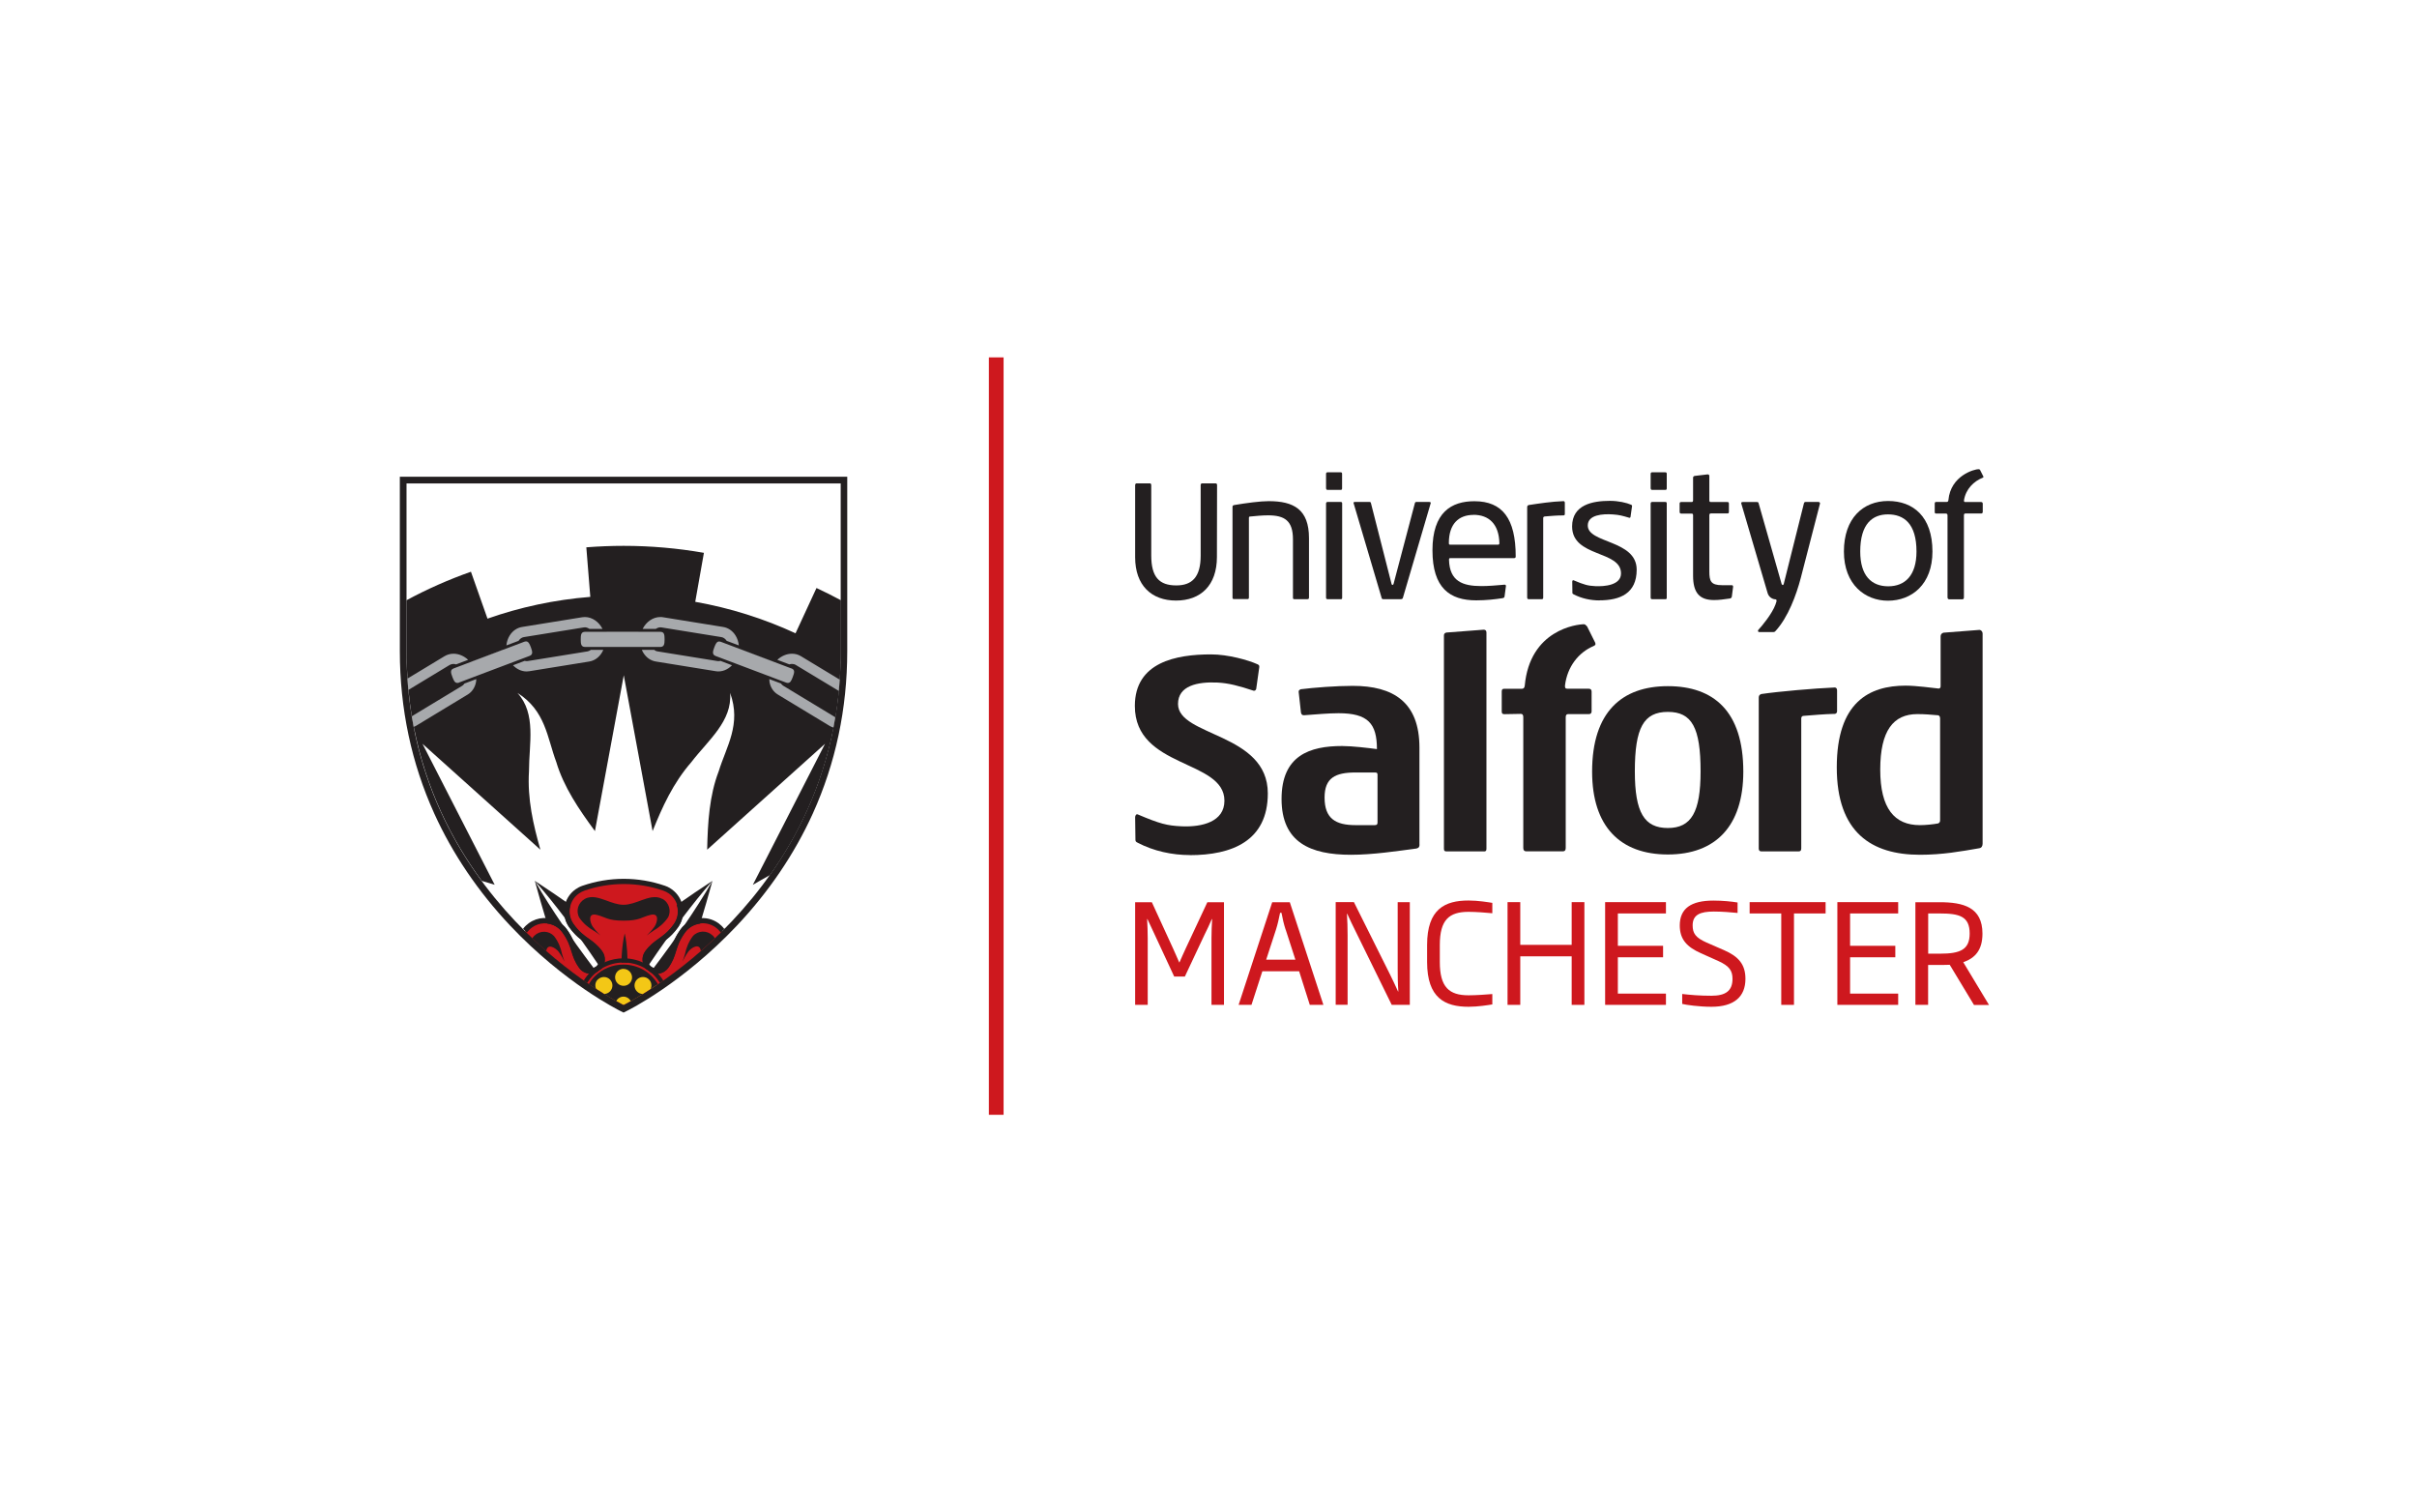 <?xml version="1.0" encoding="UTF-8"?>
<svg xmlns="http://www.w3.org/2000/svg" xmlns:xlink="http://www.w3.org/1999/xlink" version="1.1" viewBox="0 0 328.67 205.61">
  <defs>
    <style>
      .cls-1, .cls-2 {
        fill: none;
      }

      .cls-3 {
        fill: #f3c716;
      }

      .cls-4 {
        fill: #ce181e;
      }

      .cls-5 {
        fill: #231f20;
      }

      .cls-6 {
        fill: #2e3192;
      }

      .cls-7 {
        clip-path: url(#clippath);
      }

      .cls-2 {
        stroke: #2e3192;
        stroke-dasharray: 35.76 35.76;
        stroke-miterlimit: 10;
        stroke-width: 21.49px;
      }

      .cls-8 {
        fill: #a7a9ac;
      }
    </style>
    <clipPath id="clippath">
      <line class="cls-1" x1="36.94" y1="-506.59" x2="-223.72" y2="-506.59"/>
    </clipPath>
  </defs>
  <!-- Generator: Adobe Illustrator 28.7.1, SVG Export Plug-In . SVG Version: 1.2.0 Build 142)  -->
  <g>
    <g id="Layer_1">
      <g class="cls-7">
        <path class="cls-2" d="M179.18-175.7C169.4-25.17,39.44,88.94-111.1,79.16c-150.54-9.78-264.64-139.74-254.86-290.28,9.78-150.54,139.74-264.64,290.28-254.86"/>
        <path class="cls-6" d="M169.87-193.41"/>
        <path class="cls-6" d="M-93.39-456.68"/>
        <path class="cls-6" d="M169.87-193.41C169.87-48.02,52.01,69.85-93.39,69.85S-356.65-48.02-356.65-193.41"/>
      </g>
      <path class="cls-4" d="M164.74,136.65v-9.08c0-1.01.04-1.64.09-2.59h-.04c-.32.77-.66,1.43-1,2.14l-2.67,5.68h-1.45l-2.64-5.68c-.32-.71-.66-1.43-1-2.14h-.04c.04.96.08,1.56.08,2.59v9.08h-1.71v-13.96h2.27l2.89,6.3c.28.6.56,1.28.83,1.88h.04c.26-.62.58-1.3.86-1.92l2.93-6.26h2.26v13.96h-1.71Z"/>
      <path class="cls-4" d="M174.82,126.42c-.24-.75-.41-1.47-.56-2.29h-.19c-.17.83-.32,1.54-.56,2.29l-1.33,4.08h3.97l-1.32-4.08h0ZM178.11,136.65l-1.45-4.57h-5l-1.48,4.57h-1.75l4.57-13.96h2.39l4.57,13.96h-1.84Z"/>
      <path class="cls-4" d="M189.25,136.65l-4.92-10.02c-.34-.7-.77-1.54-1.13-2.37h-.04c.06.92.09,1.94.09,2.91v9.47h-1.62v-13.96h2.48l4.87,9.76c.34.68.79,1.63,1.13,2.39h.04c-.08-1.11-.09-2.2-.09-3.06v-9.08h1.65v13.96h-2.46Z"/>
      <path class="cls-4" d="M199.7,136.91c-3.2,0-5.64-1.18-5.64-6.09v-2.31c0-4.91,2.44-6.05,5.64-6.05,1.28,0,2.67.23,3.23.32v1.41c-.86-.08-2.2-.19-3.23-.19-2.63,0-3.91,1.07-3.91,4.51v2.31c0,3.44,1.28,4.53,3.91,4.53,1.03,0,2.37-.1,3.23-.17v1.41c-.56.09-1.95.32-3.23.32h0Z"/>
      <polygon class="cls-4" points="213.72 136.65 213.72 130.05 206.73 130.05 206.73 136.65 205 136.65 205 122.68 206.73 122.68 206.73 128.49 213.72 128.49 213.72 122.68 215.45 122.68 215.45 136.65 213.72 136.65 213.72 136.65"/>
      <polygon class="cls-4" points="218.27 136.65 218.27 122.68 226.54 122.68 226.54 124.22 220 124.22 220 128.62 226.15 128.62 226.15 130.18 220 130.18 220 135.12 226.54 135.12 226.54 136.65 218.27 136.65 218.27 136.65"/>
      <polygon class="cls-4" points="243.95 124.22 243.95 136.65 242.22 136.65 242.22 124.22 237.92 124.22 237.92 122.68 248.25 122.68 248.25 124.22 243.95 124.22 243.95 124.22"/>
      <polygon class="cls-4" points="249.85 136.65 249.85 122.68 258.12 122.68 258.12 124.22 251.58 124.22 251.58 128.62 257.73 128.62 257.73 130.18 251.58 130.18 251.58 135.12 258.12 135.12 258.12 136.65 249.85 136.65 249.85 136.65"/>
      <path class="cls-4" d="M263.76,124.22h-1.56v5.47h1.62c2.73,0,4.02-.54,4.02-2.74,0-2.33-1.37-2.73-4.08-2.73h0ZM268.42,136.65l-3.29-5.45c-.38.02-.9.02-1.32.02h-1.62v5.43h-1.73v-13.96h3.29c3.23,0,5.83.68,5.83,4.27,0,2.24-1,3.33-2.61,3.89l3.5,5.81h-2.05Z"/>
      <path class="cls-4" d="M234.46,129.22l-2.41-1.05c-1.49-.66-1.88-1.26-1.88-2.33,0-1.45,1.03-1.88,2.88-1.88,1.09,0,2.35.1,3.23.19v-1.42c-.76-.13-2.03-.26-3.29-.26-3.06,0-4.57,1.09-4.57,3.38,0,1.94,1.02,2.95,2.88,3.78l2.39,1.07c1.49.68,1.9,1.32,1.9,2.42,0,1.64-.96,2.29-2.86,2.29-1.58,0-2.88-.11-3.98-.24v1.35c.51.13,2.29.39,3.98.39,3.08,0,4.62-1.37,4.62-3.8,0-1.96-.94-3.03-2.89-3.89h0Z"/>
      <path class="cls-5" d="M161.81,116.28c-2.4,0-4.92-.53-7.13-1.69-.19-.1-.28-.16-.28-.39l-.04-3.06c0-.19.12-.48.35-.39,3,1.27,3.97,1.53,5.98,1.62,2.79.12,5.81-.62,5.81-3.48,0-5.65-12.18-4.34-12.18-12.89,0-5.96,5.63-7.01,10.36-7.01,2.33,0,5.08.78,6.31,1.34.17.08.25.15.25.31v.08l-.42,2.98c-.07.15-.14.23-.28.23-.04,0-.04.01-.07,0-1.98-.66-3.42-1.04-4.92-1.11-2.71-.13-5.36.43-5.36,2.91,0,4.45,12.21,3.91,12.21,12.16,0,6.5-4.91,8.4-10.61,8.4h0Z"/>
      <path class="cls-5" d="M187.32,105.36c0-.23-.07-.31-.35-.31h-2.64c-2.75,0-4.21.73-4.21,3.41,0,2.86,1.5,3.75,4.21,3.75h2.61c.31,0,.38-.11.38-.39v-6.47h0ZM193.03,114.85c0,.27-.07.46-.42.54-2.64.35-5.92.85-8.91.85-5.5,0-9.43-1.67-9.43-7.59s3.83-7.2,8.24-7.2c1.36,0,3.62.27,4.73.42,0-3.48-1.22-4.88-5.22-4.88-1.32,0-3.13.16-4.63.27h-.1c-.25,0-.31-.12-.38-.35l-.31-2.79v-.08c0-.15.1-.23.28-.31,1.81-.23,4.84-.46,7.06-.46,5.53,0,9.08,2.21,9.08,8.4v13.17h0Z"/>
      <path class="cls-5" d="M201.78,115.78h-5.11c-.25,0-.32-.12-.32-.38v-28.96c0-.23.07-.34.32-.42l5.08-.39c.24,0,.38.12.38.39v29.39c0,.27-.07.38-.35.38h0Z"/>
      <path class="cls-5" d="M226.8,96.81c-3.3,0-4.49,2.17-4.49,8.09,0,5.61,1.29,7.7,4.49,7.7s4.45-2.17,4.45-7.7c0-5.96-1.18-8.09-4.45-8.09h0ZM226.8,116.2c-6.47,0-10.3-3.79-10.3-11.27,0-8.13,4.07-11.62,10.3-11.62s10.26,3.41,10.26,11.62c0,7.43-3.79,11.27-10.26,11.27h0Z"/>
      <path class="cls-5" d="M263.54,97.27c-.94-.08-1.77-.16-2.81-.16-3.27,0-5.05,2.25-5.05,7.55s1.95,7.55,5.39,7.55c.8,0,1.81-.11,2.47-.23.21-.08.28-.23.28-.43v-13.86c0-.23-.11-.39-.28-.43h0ZM269.15,115.35c-2.47.43-5.01.89-8.07.89-6.58,0-11.31-3.02-11.31-11.89s4.42-11.11,9.36-11.11c1.43,0,3.69.31,4.45.39h.07c.14,0,.24-.12.24-.31v-6.77c0-.27.14-.43.38-.51l4.91-.38c.28.04.42.27.42.5v28.57c0,.31-.14.58-.45.62h0Z"/>
      <path class="cls-5" d="M249.42,97.08c-1.49.04-2.61.15-4.17.27-.21,0-.31.16-.31.35v17.65c0,.31-.1.43-.35.43h-5.08c-.21,0-.35-.12-.35-.38v-20.52c0-.27.1-.42.35-.5,2.37-.35,7.2-.77,9.98-.89.21,0,.32.16.32.39v2.86c0,.19-.14.35-.39.35h0Z"/>
      <path class="cls-5" d="M217.5,81.65c-1.19,0-2.44-.26-3.54-.84-.09-.05-.14-.08-.14-.19l-.02-1.52c0-.1.06-.24.17-.19,1.49.63,1.97.75,2.97.8,1.24.06,3.49-.12,3.49-1.73,0-3.18-6.65-2.15-6.65-6.39,0-2.96,2.8-3.48,5.14-3.48,1.16,0,2.28.26,2.89.53.08.04.12.08.12.15v.04l-.21,1.48c-.03.08-.07.11-.14.11-.02,0,.02,0,0,0-1-.3-1.4-.4-2.21-.46-1.46-.11-3.44.05-3.46,1.48-.04,2.49,6.65,1.94,6.65,6.03,0,3.23-2.25,4.17-5.08,4.17h0Z"/>
      <path class="cls-5" d="M165.48,75.74c0,3.89-2.23,5.93-5.56,5.93s-5.56-2.06-5.56-5.88v-9.8c0-.16.08-.26.21-.26h1.79c.12,0,.19.09.19.26v9.54c0,2.94,1.08,4.08,3.41,4.08,2.16,0,3.31-1.16,3.31-4.05v-9.57c0-.16.06-.26.21-.26h1.79c.15,0,.23.07.23.23l-.02,9.77h0Z"/>
      <path class="cls-5" d="M177.82,81.48h-1.81c-.15,0-.19-.04-.19-.23v-7.9c0-2.55-1.14-3.27-3.39-3.27-.71,0-1.75.09-2.41.16-.16,0-.19.05-.19.23v10.77c0,.19-.06.23-.21.23h-1.81c-.14,0-.21-.04-.21-.23v-12.28c0-.18.04-.23.23-.28,1.67-.28,3.54-.53,4.68-.53,3.41,0,5.49,1.11,5.49,5.03v8.06c0,.16-.04.23-.19.23h0Z"/>
      <path class="cls-5" d="M182.32,81.48h-1.81c-.13,0-.19-.07-.19-.23v-12.76c0-.14.06-.23.21-.23h1.77c.17,0,.21.07.21.21v12.79c0,.16-.04.23-.18.23h0ZM182.5,66.39c0,.16-.04.23-.18.23h-1.81c-.11,0-.19-.07-.19-.26v-1.9c0-.16.06-.23.19-.23h1.81c.14,0,.18.07.18.23v1.92h0Z"/>
      <path class="cls-5" d="M194.4,68.26h-1.79c-.13,0-.17.04-.21.16l-2.9,10.98c-.03.1-.08.14-.14.15-.06-.01-.11-.05-.13-.13l-2.8-10.98c-.04-.14-.06-.18-.21-.18h-1.96c-.14,0-.21.04-.21.11,0,.03.01.03.02.07l3.79,12.81c.04.16.08.23.23.23h2.41c.17,0,.25-.07.29-.25l3.75-12.76s.02-.07.02-.09c0-.07-.06-.11-.16-.11h0Z"/>
      <path class="cls-5" d="M200.37,70.02c-2.04,0-3.35,1.25-3.35,3.82,0,.19.04.23.19.23h6.45c.15,0,.23-.02.23-.21-.06-2.6-1.44-3.85-3.52-3.85h0ZM205.93,75.9h-8.7c-.13,0-.19.02-.19.23.08,2.92,1.85,3.57,4.41,3.57.96,0,2.02-.09,3.14-.19.08,0,.19.02.19.16v.05l-.19,1.41c-.04.16-.1.16-.25.21-1.02.16-2.27.3-3.6.3-3.56,0-5.95-1.64-5.95-6.81s2.58-6.67,5.7-6.67c3.81,0,5.62,2.36,5.62,7.5,0,.16-.06.23-.19.23h0Z"/>
      <path class="cls-5" d="M226.46,81.48h-1.81c-.13,0-.19-.07-.19-.23v-12.76c0-.14.06-.23.21-.23h1.77c.17,0,.21.07.21.21v12.79c0,.16-.04.23-.19.23h0ZM226.65,66.39c0,.16-.04.23-.19.23h-1.81c-.11,0-.19-.07-.19-.26v-1.9c0-.16.06-.23.19-.23h1.81c.15,0,.19.07.19.23v1.92h0Z"/>
      <path class="cls-5" d="M235.48,81.18c-.05.14-.11.18-.25.21-.9.12-1.42.21-2.15.21-1.97,0-2.85-.98-2.85-3.31v-8.22c0-.16-.06-.23-.21-.23h-1.41c-.15,0-.21-.09-.21-.25v-1.11c0-.14.06-.21.21-.21h1.43c.12,0,.19-.07.19-.24v-3.03c0-.16.04-.23.21-.28l1.77-.21c.14,0,.23.07.23.23v3.29c0,.16.04.24.21.24h2.24c.17,0,.21.07.21.23v1.11c0,.14-.04.21-.21.21h-2.24c-.15,0-.21.09-.21.26v7.6c0,1.34.19,1.9,1.75,1.9h1.27c.19,0,.21.09.21.23l-.18,1.39h0Z"/>
      <path class="cls-5" d="M212.58,70.09c-.92,0-1.6.07-2.5.14-.17.02-.23.09-.23.23v10.79c0,.16-.04.23-.19.23h-1.81c-.1,0-.18-.07-.18-.23v-12.27c0-.16.06-.26.21-.3,1.41-.21,3.04-.47,4.72-.53.13,0,.19.09.19.23v1.53c0,.11-.06.18-.21.18h0Z"/>
      <path class="cls-5" d="M247.37,68.26h-1.85c-.11,0-.19.07-.21.16l-2.75,10.98c-.03.11-.07.15-.13.16-.07-.01-.14-.06-.17-.18l-3.12-10.95c-.04-.14-.1-.16-.23-.16h-1.94c-.1,0-.19.03-.19.13,0,0,0,.04,0,.06l3.6,12.24c.22.64.81.79.99.8h.05c.13,0,.16.09.16.21,0,0-.01.17-.15.51-.45,1.23-1.82,2.9-2.34,3.45-.02.05-.04.09-.04.12,0,.09.08.16.16.16h1.96c.12,0,.23-.07.29-.16,1.69-1.85,2.81-4.89,3.41-7.18l2.62-10.14v-.02c0-.09-.06-.16-.15-.16h0Z"/>
      <path class="cls-5" d="M215.41,84.89c-1.02,0-7.38.78-8.07,8.35-.03.31-.17.43-.42.43h-2.4c-.24,0-.31.12-.31.39v2.67c0,.27.07.39.35.39l2.23-.04c.28,0,.35.19.35.46v17.77c0,.31.14.46.38.46h5.04c.24,0,.35-.16.35-.46v-17.77c0-.31.11-.43.35-.43h2.82c.24,0,.35-.15.35-.39v-2.67c0-.23-.11-.39-.38-.39h-2.89c-.32,0-.35-.12-.35-.43.31-2.58,1.86-4.52,3.9-5.38,0,0,.04-.02.1-.06.02-.01.04-.02.05-.03.02-.01.04-.03.05-.05h0s.02-.02.02-.03c0-.01.01-.03.02-.04,0,0,0,0,0-.01.02-.06,0-.14-.04-.25,0,0-.01-.03-.04-.08l-1.05-2.11c-.15-.18-.29-.3-.43-.3h0Z"/>
      <path class="cls-5" d="M256.73,69.95c-2.07,0-3.77,1.24-3.77,5.05,0,3.32,1.55,4.73,3.81,4.73s3.84-1.45,3.84-4.73c0-3.83-1.74-5.05-3.88-5.05h0ZM256.73,81.69c-3.08,0-5.99-2.17-5.99-6.69s2.6-6.87,6.01-6.87,6.03,2.12,6.03,6.87c0,4.47-2.81,6.69-6.06,6.69h0Z"/>
      <path class="cls-5" d="M269.07,63.8c-.59,0-3.82.87-4.12,4.21-.02.18-.1.25-.25.25h-1.42c-.14,0-.19.07-.19.24v1.11c0,.16.04.23.21.23h1.32c.17,0,.21.12.21.28v11.1c0,.18.08.28.23.28h1.79c.14,0,.21-.09.21-.28v-11.14c0-.18.06-.25.21-.25h2.14c.14,0,.21-.09.21-.23v-1.09c0-.14-.06-.24-.23-.24h-2.13c-.19,0-.19-.06-.19-.25.25-1.52,1.33-2.58,2.58-3.07.04-.02.1-.08.03-.2l-.43-.85c-.05-.08-.11-.08-.17-.08h0Z"/>
      <rect class="cls-4" x="134.47" y="48.6" width="2" height="103"/>
      <g>
        <path class="cls-4" d="M84.8,136.81s6.53-3.2,13.44-10.08c-.02-.02-.03-.05-.05-.08-.19-.25-.42-.48-.68-.67-1.49-1.08-3.58-.75-4.66.74-1.51,2.09-1.05,3.12-2.29,4.83-.51.7-1.49.85-2.19.35-.7-.51-.85-1.49-.35-2.19,1.24-1.71,2.36-1.58,3.88-3.67,1.08-1.49.75-3.58-.74-4.66-.27-.2-.57-.35-.87-.45-1.72-.59-3.57-.92-5.49-.92-1.92,0-3.76.33-5.48.92-.3.1-.6.25-.87.45-1.49,1.08-1.83,3.17-.74,4.66,1.51,2.09,2.64,1.96,3.88,3.67.51.7.35,1.68-.35,2.19-.7.51-1.68.35-2.19-.35-1.24-1.71-.77-2.74-2.29-4.83-1.08-1.49-3.17-1.82-4.66-.74-.27.2-.49.42-.68.67-.02.03-.04.05-.06.08,6.92,6.89,13.44,10.08,13.44,10.08Z"/>
        <path class="cls-3" d="M89.32,133.96c-.93-1.49-2.56-2.49-4.45-2.49s-3.57,1.03-4.49,2.56c2.65,1.78,4.41,2.65,4.41,2.65,0,0,1.81-.89,4.53-2.73Z"/>
        <path class="cls-8" d="M114,94.62c.09-.84.16-1.69.21-2.55l-5.09-3.08c-1.3-.78-3.01-.38-4.08.88l-4.1-1.55c.02-1.67-1.02-3.12-2.54-3.37l-8.16-1.32c-1.47-.24-2.88.73-3.42,2.24h-4.3c-.55-1.51-1.96-2.48-3.42-2.24l-8.16,1.32c-1.51.24-2.56,1.69-2.54,3.37l-4.1,1.55c-1.07-1.25-2.78-1.66-4.08-.88l-4.84,2.93c.05.87.12,1.71.21,2.55l5.82-3.52s.1-.02.15-.04c-.57.29-.36.87-.19,1.34.17.45.35.92.83.92.08,0,.17-.02.27-.05l-6.54,3.95c.12.8.27,1.59.43,2.36.14-.06.28-.11.4-.19l7.07-4.28c.98-.59,1.46-1.71,1.38-2.88l3.96-1.5c.7.92,1.77,1.44,2.88,1.26l8.16-1.32c1.16-.19,2.04-1.09,2.38-2.25h4.15c.34,1.16,1.22,2.07,2.38,2.26l8.16,1.32c1.11.18,2.18-.34,2.88-1.26l3.96,1.5c-.08,1.17.4,2.29,1.38,2.88l7.07,4.28c.21.13.43.21.65.28.16-.76.3-1.52.43-2.31l-6.78-4.1c.09.03.18.05.27.05.49,0,.66-.47.83-.92.18-.47.39-1.05-.19-1.34.05.01.11.01.15.04l6.07,3.67ZM71.94,89.54l.12-.04c.72-.27.47-.92.29-1.4-.17-.45-.35-.92-.83-.92-.09,0-.19.02-.29.06.02,0,.04-.03.06-.03l7.96-1.29c-.46.17-.46.72-.46,1.15,0,.51,0,1.21.77,1.21h.22l-7.84,1.27ZM97.81,87.18c-.49,0-.66.47-.83.92-.18.48-.43,1.13.29,1.4l.12.04-7.84-1.27h.23c.77,0,.77-.7.77-1.21,0-.45,0-.99-.46-1.15l7.95,1.29s.04.03.06.03c-.1-.04-.2-.06-.29-.06Z"/>
        <path class="cls-5" d="M89.34,133.1c-.28-.35-.6-.67-.95-.95.35.28.67.6.95.95Z"/>
        <path class="cls-5" d="M85.71,130.97c.17.03.34.06.5.1-.17-.04-.33-.08-.5-.1Z"/>
        <path class="cls-5" d="M89.44,133.24c.1.14.2.29.29.44-.09-.15-.19-.3-.29-.44Z"/>
        <path class="cls-5" d="M87.66,131.65c-.39-.22-.81-.4-1.25-.53.44.13.86.31,1.25.53Z"/>
        <path class="cls-5" d="M85.51,130.94c-.23-.03-.47-.05-.71-.05-1.4,0-2.68.5-3.68,1.32,1-.83,2.29-1.32,3.68-1.32.24,0,.48.02.71.05Z"/>
        <path class="cls-5" d="M88.25,132.04c-.14-.1-.28-.2-.43-.29.15.09.29.19.43.29Z"/>
        <path class="cls-5" d="M90.06,122.24c-.23-.12-.46-.19-.73-.23-.22-.03-.5,0-.73.02-.47.08-.91.23-1.33.38-.84.31-1.66.63-2.48.63-.82,0-1.64-.32-2.48-.63-.42-.15-.86-.3-1.33-.38-.47-.08-1.01-.04-1.45.21-.44.24-.78.66-.92,1.14-.13.47-.08,1,.17,1.42.52.77,1.23,1.36,2.01,1.8,0,0,0,0-.01-.01,0,0,0,0,.01,0,.27.18.56.38.86.62h0s-.66-.63-1.04-1.18c-.38-.55-.74-1.93.52-1.62,1.26.31,1.47.79,3.67.79s2.4-.48,3.67-.79c1.27-.31.9,1.08.52,1.62-.38.55-1.04,1.18-1.04,1.18h0c.31-.24.6-.44.86-.62,0,0,0,0,0,0,.78-.44,1.48-1.03,2.01-1.8.51-.85.17-2.09-.76-2.56Z"/>
        <path class="cls-5" d="M84.79,130.89c.18,0,.36.02.54.04-.01-.52-.01-1.04-.05-1.56-.06-.81-.15-1.63-.33-2.44-.19.81-.3,1.62-.37,2.44-.05.51-.06,1.03-.08,1.54.09,0,.19-.01.28-.01Z"/>
        <path class="cls-5" d="M96.88,119.79h0c-1.18,2.07-2.47,4.06-3.81,6.02-.19.17-.37.36-.52.58-.34.47-.58.89-.77,1.28-.19.27-.38.55-.58.83-.76,1.05-1.53,2.1-2.31,3.13-.11-.04-.22-.07-.32-.14-.13-.09-.22-.21-.3-.33.72-1.07,1.45-2.13,2.2-3.18.05-.07.1-.14.15-.21.48-.38,1-.87,1.56-1.64.28-.39.48-.82.59-1.27,1.31-1.73,2.66-3.43,4.1-5.07-1.64,1.07-3.25,2.17-4.85,3.29.04.14.08.27.11.41.13.79-.06,1.57-.53,2.22-.76,1.05-1.42,1.51-2.05,1.96-.59.42-1.2.85-1.83,1.71-.53.73-.47,1.72.1,2.38.25.15.49.33.71.52.82.35,1.77.1,2.31-.63.62-.86.85-1.57,1.06-2.27.23-.74.47-1.51,1.23-2.56.51-.7,1.27-1.11,2.07-1.21.58-1.93,1.15-3.87,1.68-5.82h0s0,0,0,0Z"/>
        <path class="cls-5" d="M79.33,132.16c.53.31,1.16.33,1.72.1.23-.19.47-.36.72-.52.56-.66.62-1.64.09-2.37-.62-.86-1.24-1.29-1.82-1.71-.64-.45-1.29-.91-2.05-1.96-.47-.64-.66-1.43-.53-2.22.02-.14.07-.28.11-.41-1.6-1.11-3.21-2.22-4.85-3.29h0s0,0,0,0c1.44,1.64,2.8,3.34,4.11,5.07.11.45.31.88.59,1.27.56.77,1.08,1.26,1.55,1.63.05.07.1.14.16.21.75,1.05,1.48,2.11,2.2,3.18-.08.12-.18.24-.3.33-.1.07-.21.11-.32.14-.78-1.03-1.55-2.08-2.31-3.13-.19-.27-.38-.54-.57-.82-.19-.39-.42-.81-.77-1.29-.16-.21-.33-.41-.53-.58-1.34-1.96-2.63-3.95-3.81-6.02h0s0,0,0,0c.53,1.95,1.1,3.89,1.68,5.82.4.05.8.17,1.16.39.36.21.66.48.9.82.76,1.05,1,1.82,1.23,2.56.21.69.43,1.41,1.06,2.27.16.22.35.4.58.53Z"/>
        <path class="cls-5" d="M111.02,79.98l-2.84,6.14c-4.28-1.98-8.85-3.43-13.64-4.28l1.18-6.66c-3.58-.63-7.26-.95-10.92-.95h0c-1.69,0-3.39.07-5.07.2l.54,6.74c-4.86.39-9.55,1.4-13.98,2.96l-2.25-6.38c-3.02,1.06-5.95,2.36-8.77,3.88v6.91c0,1.28.06,2.52.14,3.74l5.03-3.04c.37-.22.78-.34,1.23-.34.72,0,1.43.31,1.99.83l-1.64.62c-.11-.03-.23-.06-.35-.06-.19,0-.36.05-.51.13l-5.62,3.4c.12,1.22.26,2.43.45,3.59l6.88-4.16c.12-.07.2-.18.28-.29l1.61-.61c0,.13,0,.26-.03.39-.13.74-.54,1.35-1.13,1.71l-7.07,4.28c-.08.05-.17.07-.26.11,1.65,8.49,5.18,15.44,9.24,20.95.58.18,1.17.36,1.76.53,0,.01-.02.03-.03.04.01-.01.02-.02.03-.03h0s-9.82-19.18-9.82-19.18l16.03,14.4c-.96-3.4-1.78-6.86-1.55-10.66,0-3.73,1.03-7.81-1.57-10.66,3.84,2.42,4.04,6.09,5.28,9.39,1.01,3.39,3.06,6.42,5.26,9.4,0,0-.02,0-.03,0,0,0,.02,0,.03,0h0s3.92-21.19,3.92-21.19l3.92,21.19c1.32-3.28,2.78-6.52,5.28-9.39,2.27-2.96,5.58-5.56,5.26-9.4,1.56,4.26-.51,7.28-1.55,10.66-1.27,3.3-1.49,6.95-1.57,10.66,0,0,0,0,0,0,0,0,0,0,0,0h0s16.03-14.4,16.03-14.4l-9.82,19.18h0s.02.03.03.04c0-.01-.02-.03-.03-.04.77-.45,1.55-.9,2.34-1.33,3.8-5.36,7.07-12.01,8.64-20.05-.17-.06-.35-.12-.51-.22l-7.07-4.28c-.6-.36-1-.97-1.13-1.71-.02-.13-.03-.26-.03-.39l1.59.6c.08.12.18.23.3.3l7.07,4.28s.04.01.05.02c.19-1.16.34-2.36.46-3.58l-5.88-3.55c-.15-.09-.32-.13-.51-.13-.12,0-.23.02-.35.06l-1.64-.62c.56-.52,1.27-.83,1.99-.83.44,0,.86.11,1.23.34l5.28,3.19c.09-1.27.15-2.56.15-3.89v-6.91c-1.08-.58-2.18-1.14-3.29-1.65ZM89.8,83.91c.12,0,.25,0,.37.03l8.16,1.32c.69.11,1.29.52,1.69,1.16.25.4.4.87.45,1.35l-1.65-.62c-.18-.27-.42-.46-.72-.51l-8.16-1.32c-.26-.04-.52.04-.76.2h-1.79c.49-.96,1.4-1.61,2.4-1.61ZM69.31,86.42c.4-.64,1-1.05,1.69-1.16l8.16-1.32c.12-.02.25-.03.37-.03,1,0,1.91.65,2.4,1.61h-1.78c-.24-.16-.5-.25-.76-.2l-8.16,1.32c-.29.05-.54.24-.72.51l-1.65.62c.05-.49.2-.95.45-1.35ZM62.44,92.82c-.09.04-.17.05-.25.05-.34,0-.48-.3-.67-.8-.23-.6-.33-.98.19-1.18l9.56-3.61c.09-.04.17-.05.25-.05.34,0,.48.3.67.8.21.57.32.98-.19,1.17l-9.56,3.61ZM80.13,89.96l-8.16,1.32c-.12.02-.25.03-.37.03h0c-.69,0-1.34-.32-1.84-.84l1.59-.6c.09.02.17.04.26.04.05,0,.1,0,.14-.01l8.16-1.32c.16-.03.3-.11.44-.21h1.69c-.35.83-1.04,1.45-1.91,1.59ZM79.56,87.98c-.55,0-.59-.43-.59-1.03s.04-1.03.59-1.03h10.22c.55,0,.59.39.59,1.03,0,.6-.04,1.03-.59,1.03h-10.22ZM97.35,91.28l-8.16-1.32c-.69-.11-1.29-.52-1.69-1.16-.09-.14-.16-.28-.22-.43h1.67c.14.11.29.19.46.21l8.16,1.32s.09.01.14.01c.09,0,.18-.02.26-.04l1.57.6c-.59.61-1.39.94-2.2.81ZM107.61,90.89c.52.2.42.57.19,1.18-.19.5-.33.8-.67.8-.08,0-.16-.02-.25-.05l-9.56-3.61c-.51-.19-.4-.61-.19-1.17.19-.5.33-.8.67-.8.08,0,.16.02.25.05l9.56,3.61Z"/>
        <path class="cls-5" d="M98.47,126.3c-.22-.29-.47-.53-.75-.74-1.68-1.22-3.97-.82-5.17.82-.83,1.14-1.1,2.01-1.33,2.77-.21.66-.4,1.29-.96,2.05-.39.54-1.14.66-1.68.27-.54-.39-.66-1.15-.27-1.69.56-.76,1.09-1.14,1.66-1.54.65-.46,1.39-.98,2.22-2.13.58-.8.82-1.78.66-2.75-.16-.98-.68-1.83-1.48-2.41-.1-.07-.2-.14-.3-.2-.21-.12-.43-.23-.66-.3-1.81-.62-3.69-.94-5.6-.94-1.91,0-3.79.32-5.6.94-.35.12-.67.29-.97.5-.8.58-1.33,1.44-1.48,2.41-.16.97.08,1.95.66,2.75.83,1.14,1.57,1.66,2.22,2.13.57.4,1.1.78,1.66,1.54.39.54.27,1.3-.27,1.68-.52.38-1.3.26-1.68-.27-.55-.76-.75-1.39-.95-2.06-.24-.76-.5-1.63-1.33-2.77-.3-.42-.68-.76-1.12-1.02-1.27-.74-2.86-.66-4.04.2-.29.21-.54.45-.76.74,0,.01-.02.02-.02.03.17.17.34.35.52.52.03-.04.05-.08.08-.11.18-.23.38-.43.61-.59.96-.7,2.24-.76,3.26-.16.36.21.66.48.9.82.76,1.05,1,1.82,1.23,2.56.21.69.43,1.41,1.06,2.27.16.22.35.4.58.53.53.31,1.16.33,1.72.1.23-.19.47-.36.72-.52.56-.66.62-1.64.09-2.37-.62-.86-1.24-1.29-1.82-1.71-.64-.45-1.29-.91-2.05-1.96-.47-.64-.66-1.43-.53-2.22.13-.79.55-1.48,1.19-1.94.24-.17.5-.31.78-.41,1.73-.6,3.54-.9,5.36-.9,1.83,0,3.64.3,5.37.9.27.09.53.23.78.4.64.47,1.07,1.16,1.19,1.94.13.79-.06,1.57-.53,2.22-.76,1.05-1.42,1.51-2.05,1.96-.59.42-1.2.85-1.83,1.71-.53.73-.47,1.72.1,2.38.25.15.49.33.71.52.82.35,1.77.1,2.31-.63.62-.86.85-1.57,1.06-2.27.23-.74.47-1.51,1.23-2.56.96-1.33,2.8-1.65,4.16-.66.23.16.43.36.61.59.03.04.05.08.08.11.17-.17.34-.34.52-.52,0-.01-.02-.02-.03-.04Z"/>
        <path class="cls-5" d="M75.97,129.43c.4.53.8,1.35.8,1.35-.14-.37-.24-.71-.33-1.01h0s0,0,0,0c-.18-.88-.52-1.73-1.1-2.47-.33-.36-.81-.58-1.3-.59-.5-.02-1,.17-1.37.53-.11.11-.2.23-.29.36.64.61,1.28,1.19,1.9,1.74.15-1.15,1.29-.42,1.69.09Z"/>
        <path class="cls-5" d="M96.9,127.21c-.37-.35-.87-.54-1.37-.52-.49.02-.97.23-1.3.6-.57.74-.91,1.59-1.09,2.47,0,0,0-.01,0-.02,0,0,0,0,0,.01-.09.31-.19.65-.33,1.01,0,0,.4-.83.8-1.36.39-.52,1.54-1.25,1.69-.07.63-.55,1.26-1.13,1.91-1.74-.09-.14-.18-.27-.3-.38Z"/>
        <path class="cls-5" d="M81.31,133.2c.45-.45,1.18-.45,1.63,0,.45.45.45,1.18,0,1.63-.22.22-.52.34-.81.34.67.41,1.22.73,1.65.98.19-.36.56-.62,1-.62.44,0,.81.26,1,.62.43-.24.98-.56,1.65-.98-.29,0-.58-.11-.81-.34-.45-.45-.45-1.18,0-1.63.45-.45,1.18-.45,1.63,0,.35.35.42.88.22,1.3.32-.21.65-.43,1-.67-.47-.77-1.12-1.44-1.92-1.91-.84-.49-1.8-.75-2.78-.75-1.47,0-2.85.57-3.9,1.61-.32.32-.58.68-.8,1.05.35.24.68.46,1,.67-.2-.43-.14-.95.22-1.3ZM84.79,131.76c.64,0,1.15.52,1.16,1.15,0,.64-.52,1.16-1.16,1.15-.64,0-1.15-.52-1.15-1.16,0-.64.52-1.15,1.15-1.15Z"/>
        <path class="cls-5" d="M88.01,131.19c-.97-.57-2.08-.87-3.22-.87-1.7,0-3.3.66-4.5,1.86-.35.35-.65.74-.91,1.16.16.11.32.22.47.33,1.02-1.67,2.85-2.78,4.94-2.78,1.07,0,2.07.29,2.93.79.83.48,1.52,1.17,2.02,1.99.15-.11.31-.21.46-.32-.54-.87-1.28-1.62-2.19-2.16Z"/>
        <path class="cls-5" d="M114.32,65.74v22.8c0,33.69-29.52,48.14-29.52,48.14,0,0-29.52-14.45-29.52-48.14v-22.8h59.05M115.23,64.83h-60.86v23.71c0,7.81,1.58,15.25,4.69,22.11,2.49,5.48,5.96,10.6,10.31,15.22,7.41,7.85,14.72,11.48,15.02,11.63l.4.2.4-.2c.31-.15,7.61-3.78,15.02-11.63,4.35-4.62,7.82-9.74,10.31-15.22,3.11-6.86,4.69-14.3,4.69-22.11v-23.71Z"/>
      </g>
    </g>
  </g>
</svg>